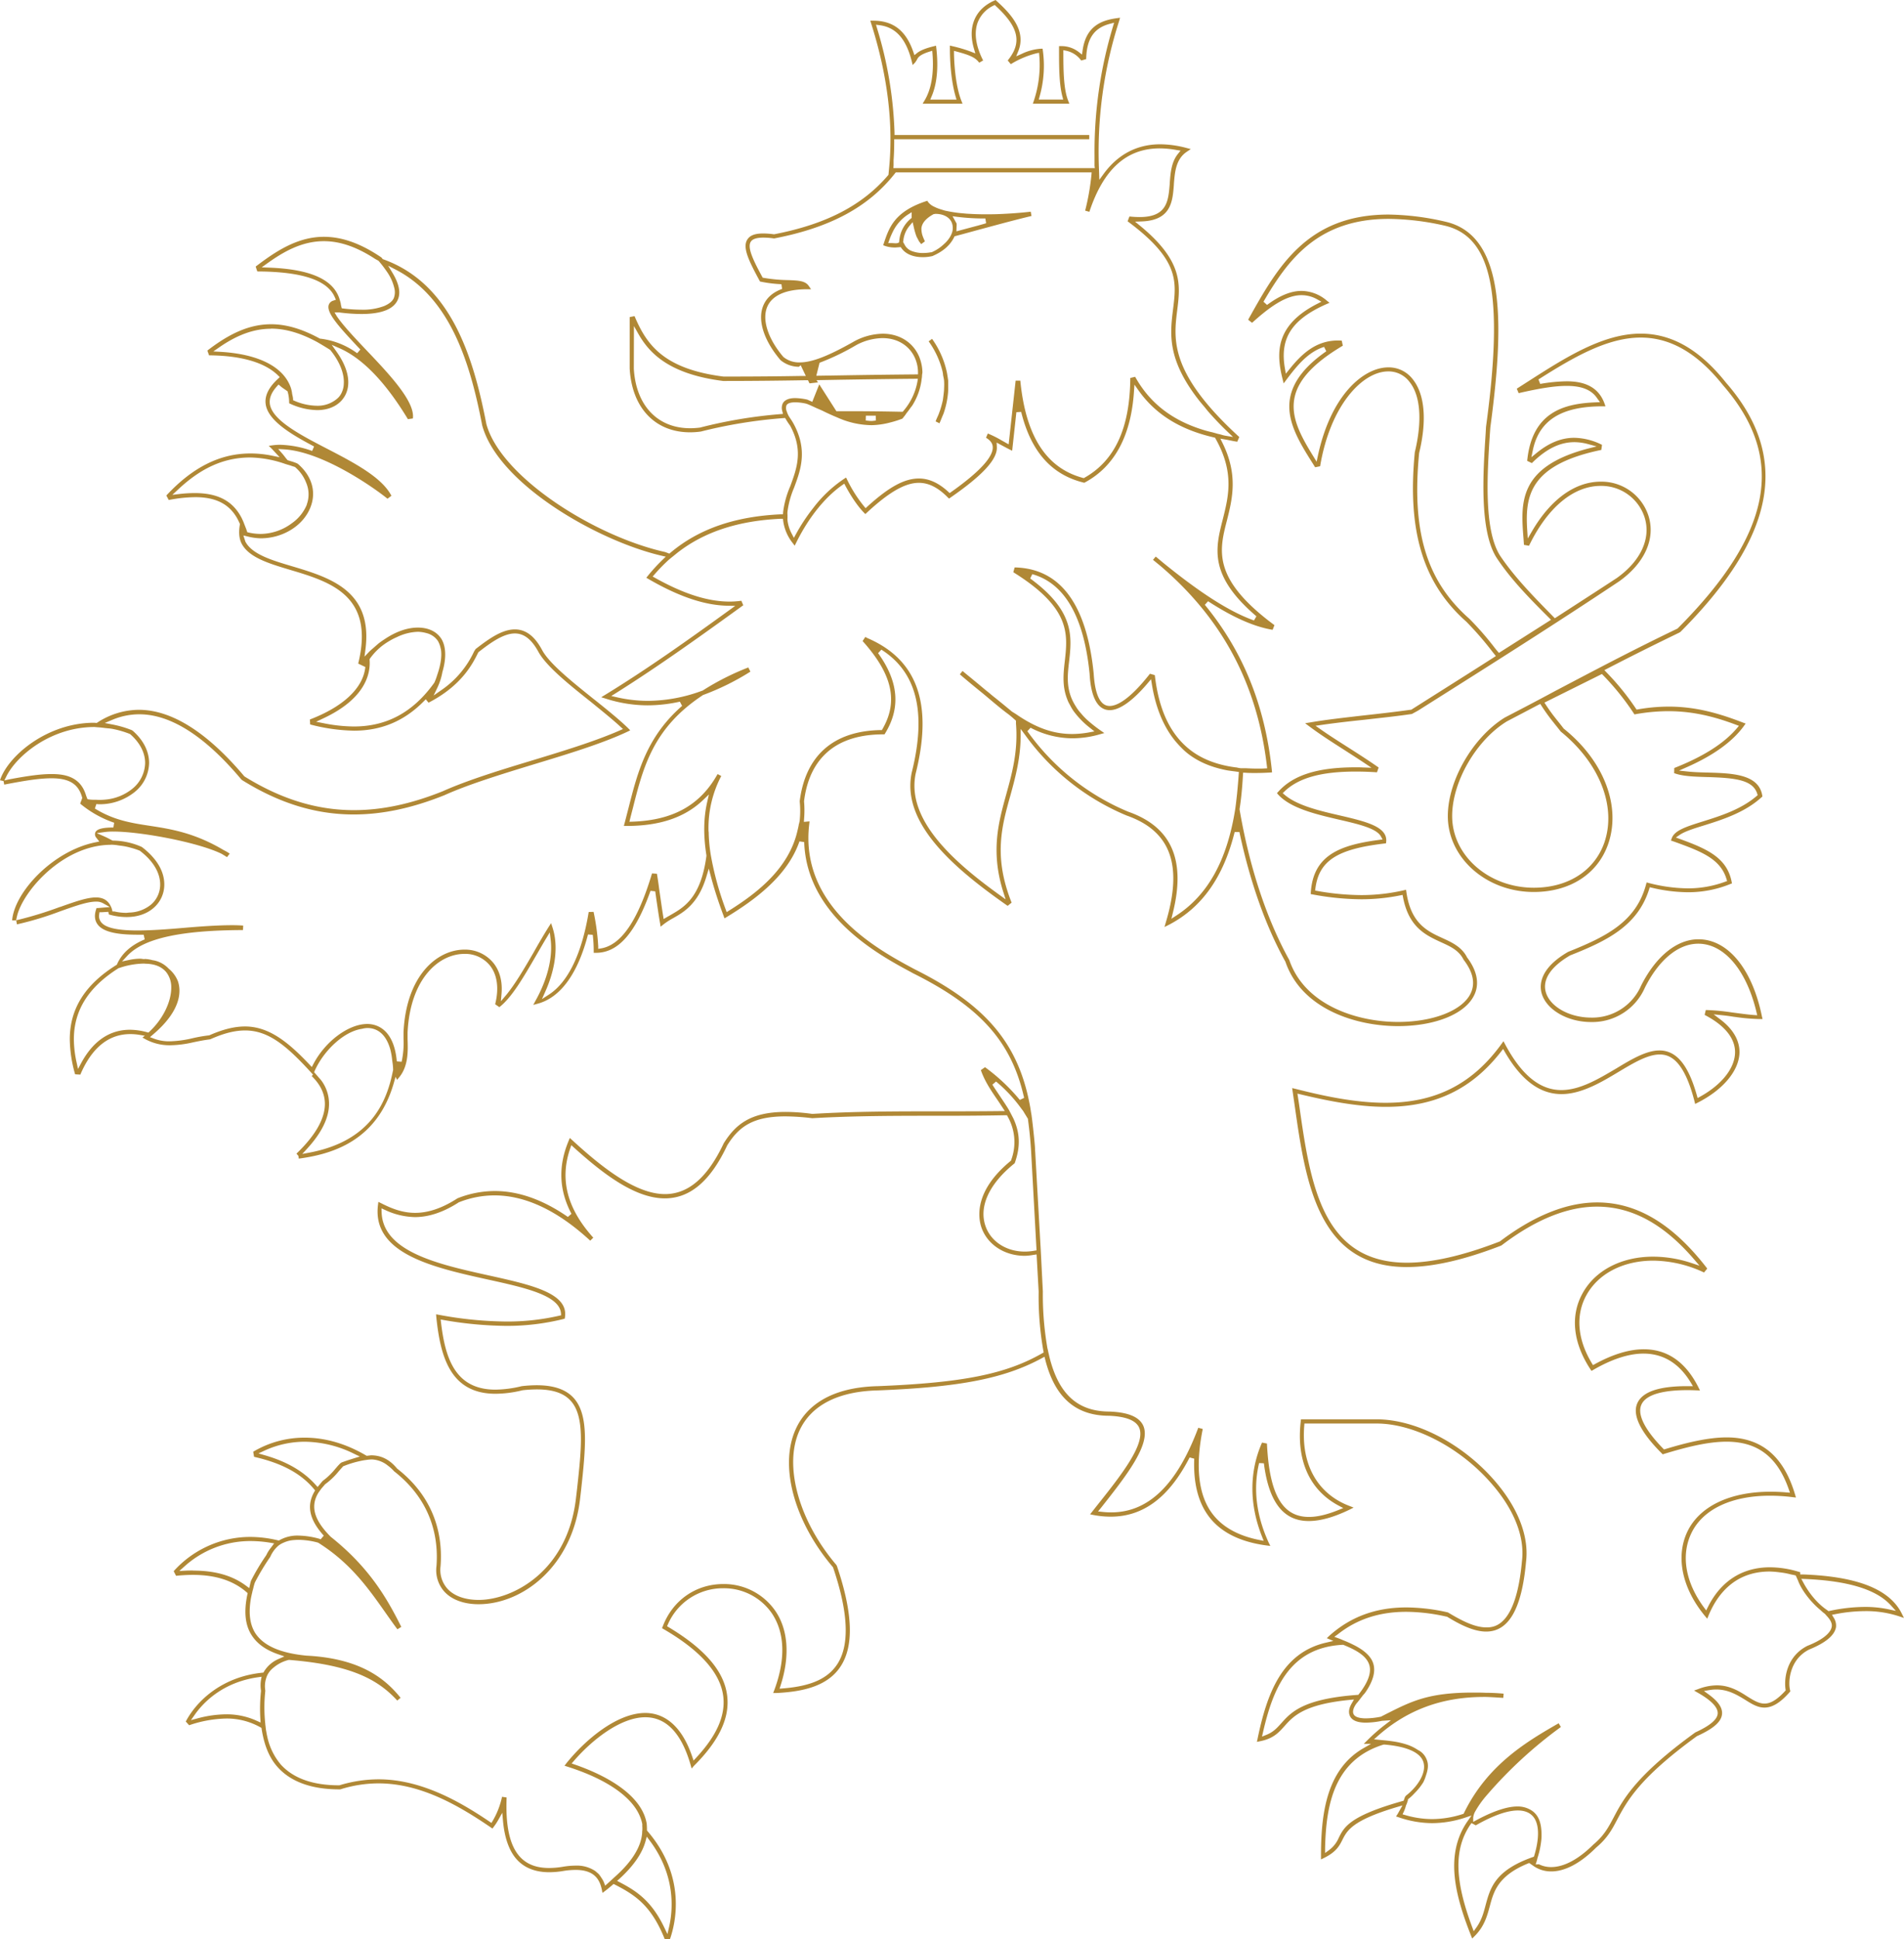 <svg id="Vrstva_1" data-name="Vrstva 1" xmlns="http://www.w3.org/2000/svg" viewBox="0 0 850.64 866.06"><defs><style>.cls-1{fill:#b08836;}</style></defs><title>pattern-news-slider</title><path class="cls-1" d="M297,866.06c-6-15.11-13.34-19.81-22.23-24.37l-.64-.32-1.16,1c-.86.72-1.71,1.42-2.64,2.13l-1.17.85-.27-1.4c-.88-4.14-3-8.85-11.67-8.85a34.64,34.64,0,0,0-5.49.46,38.14,38.14,0,0,1-6.34.57c-6,0-10.79-1.8-14.19-5.36-3.6-3.77-5.78-9.72-6.49-17.68l-.31-3.51-1.72,3.07a25.61,25.61,0,0,1-2.14,3.26l-.53.72-.72-.5C205,806.38,188,796.45,169.11,796.45a56.7,56.7,0,0,0-17.05,2.67l-.49,0c-12.33,0-21.61-3.34-27.52-9.92-3.69-4.09-6-9.66-7.15-17l-.08-.53-.48-.26a30.57,30.57,0,0,0-15.09-3.92,54.05,54.05,0,0,0-16.75,3L83,768.83c5-9.5,16.44-20,34.13-21.8l.55-.06.28-.48a14,14,0,0,1,6.55-5.62l2.55-1.13-2.64-.9c-5.55-1.89-9.45-4.65-11.91-8.44-3-4.57-3.62-10.55-2-18.29l.13-.63-.49-.43c-6-5.18-13.85-7.71-24-7.71a73.59,73.59,0,0,0-7.49.41l-1.06-2.07A46,46,0,0,1,112,686.39a54,54,0,0,1,12.17,1.52l.42.1.37-.22a16.23,16.23,0,0,1,8.32-2,36.75,36.75,0,0,1,9.51,1.46l.31.13.14.09,1.41-1.65c-6.42-7.11-7.77-13.33-4.25-19.56l.37-.66-.48-.58c-5.84-7-14.36-11.58-26.78-14.41l-.38-2.27a44.58,44.58,0,0,1,23.06-6.28c9.14,0,18.34,2.67,27.33,7.93l.32.18,1.9-.23c4.56,0,8.28,1.85,11.57,5.8l.07.09.09.08c17.73,13.81,20.31,31.34,19.35,43.61a12.59,12.59,0,0,0,3.08,10c2.95,3.25,7.91,5,13.95,5,14.89,0,39.87-12.46,43.53-45.89l.42-3.58c2-18.13,3.52-32.44-2.81-39.43-3.07-3.44-8-5.12-15.16-5.12a59.25,59.25,0,0,0-6.36.38,51.5,51.5,0,0,1-12.06,1.57c-20.16,0-24.64-16.43-26.48-34.19l-.1-1.29,1.23.22a170,170,0,0,0,30,3,103.63,103.63,0,0,0,23.71-2.58l.92-.21-.08-.94c-.69-8-16.26-11.42-32.74-15.05-24.24-5.36-51.72-11.44-49-33.27l.17-1.39,1.19.58c4.43,2.25,9.36,4.33,15.25,4.33s12.15-2.12,18.9-6.49a45.29,45.29,0,0,1,16.67-3.26c10.62,0,21.6,3.89,32.66,11.57l1.59-1.4c-5.55-10.57-6-21.24-1.24-32.62l.51-1.25,1,.9c13.1,12,28.29,24.17,41.51,24.17,10.46,0,19.05-7.43,26.26-22.7,5.21-8.33,11.93-14,27.59-14a88.61,88.61,0,0,1,12,.89c18.56-1.15,37.64-1.15,56.08-1.15,9.11,0,18.53,0,27.91-.11l2,0-1.71-2.62c-.57-.88-1.16-1.77-1.79-2.68-2.74-4-5.53-8.16-7.21-13l1.86-1.3a85.44,85.44,0,0,1,15.56,14.62l1.91-.92c-5.61-25.07-19.56-40.69-49.75-55.72l-.91-.51c-13.92-7.47-46.48-24.93-47.59-58l-2.12-.32c-5.39,15.63-20.2,26.27-32.51,33.79l-1,.58-.36-1.06c-2.31-6.14-4.2-12-5.64-17.42l-1-3.73-1.11,3.7c-3.65,12.12-10.14,15.78-14.88,18.46a31.12,31.12,0,0,0-4.28,2.78l-1.25,1-.25-1.58c-.55-3-1-6.33-1.54-9.87l-.22-1.53c-.06-.54-.15-1.12-.24-1.71l-.16-1.1-2.11-.22c-6.68,18.89-14.42,27.68-24.37,27.68h-1v-.92a63.62,63.62,0,0,0-.42-7.12l-2.14-.15c-4.5,17.41-12.22,28.09-22.34,30.87l-2.11.58,1.08-2c5.3-9.52,7.68-19.2,6.68-27.26l-.38-3.12-1.63,2.69c-.9,1.48-1.78,3-2.66,4.52l-1.84,3.17c-5.58,9.62-10.85,18.73-16.4,23l-1.87-1.3c1.75-6.94,1-13-2.24-17.17A14.21,14.21,0,0,0,207.5,426c-11.41,0-24.23,11-25.41,35.1,0,.55,0,1.11,0,1.7l0,1.11c.18,5.36.41,12-3.63,17.07l-1.07,1.28-.66-1.37-.79,2.76c-7.42,25.9-27.5,31.79-42.45,33.79l-.17-1.23-.87-1c8.43-8.09,12.7-15.56,12.7-22.2,0-4.49-2-8.67-5.88-12.43l.56-.68-.64-.7c-11.22-12.3-19.28-19-29.71-19-4.54,0-9.43,1.23-15.4,3.88l-.48.12c-2.43.3-4.83.78-7.49,1.34a47.63,47.63,0,0,1-10,1.26,22.51,22.51,0,0,1-11.23-2.74l-1.24-.68,1.06-.83-2.47-.4a25.4,25.4,0,0,0-4-.33c-9.7,0-17.22,6.09-22.34,18.1l-2.33-.14a58.66,58.66,0,0,1-2.38-15.65c0-13.56,6.78-24.39,20.74-33.12l.28-.17.14-.31c2.15-4.8,6.17-8.41,12.31-11l-.46-2.09c-1,0-1.88,0-2.79,0h0c-9.84,0-15.49-1.46-17.79-4.6-1.31-1.77-1.54-4-.69-6.63l.19-.68h.71l5.25-.45-3.1-1.73a6.07,6.07,0,0,0-3.07-.69c-3.79,0-9.24,1.93-15.54,4.16l-.24.08a144.31,144.31,0,0,1-19.55,5.92l-.33-1.78H5.42c1-12.52,18.06-31,37.21-34.86l1.73-.35L43,374.09a2.29,2.29,0,0,1-.34-2.47c.72-1.4,3.27-2.06,8-2.06l.35-2.13a47.86,47.86,0,0,1-15.19-8.53l.93-2.53-.09-.34c-1.65-5.92-5.74-8.45-13.67-8.45-5.44,0-12.38,1.13-21.1,2.83l-.31-1.59L0,348.46c3.57-10.84,21-25.68,42.08-25.68l1.13.09.31-.2A34.11,34.11,0,0,1,62,317c14.68,0,30.51,10,47.05,29.58l.12.13.14.1c16.26,10.08,32.23,15,48.82,15,12.57,0,25.56-2.77,39.72-8.46,11.38-5.1,26.71-9.74,40.24-13.84,13-3.95,27.72-8.43,38.7-13.25l1.53-.68-1.23-1.12c-3-2.77-6.71-5.8-10.65-9l-2.24-1.83c-9.37-7.44-20-15.86-23.67-22.54-3-5.51-6.39-8.19-10.49-8.19-5.18,0-11,4.25-16.13,8.24l-.21.16-.11.24c-2.42,4.86-7.25,14.6-22.13,22.28l-1.24-1.52-.86.87c-8.73,8.85-18.94,13.15-31.22,13.15a81.8,81.8,0,0,1-19.57-2.78l-.12-2.22c14.55-5.57,23.3-13.59,24.66-22.63l.12-.8-3.2-1.53c7.54-30.51-12.57-36.53-30.34-41.84l-.23-.07c-9.35-2.8-18.19-5.45-21.48-11.62-1.13-2.16-1.41-4.93-.83-8.48l.05-.31-.13-.29c-3.43-8-9.74-11.72-19.84-11.72a63.84,63.84,0,0,0-11.83,1.27l-1.09-2c11.75-12.64,24-18.78,37.58-18.78a48.23,48.23,0,0,1,9.72,1l3.32.69-3.41-3.7-1.44-1.41,1.94-.26a23.83,23.83,0,0,1,3.12-.2,45.83,45.83,0,0,1,14.32,2.75l.86-2c-9.91-5.23-20.58-11.43-21.62-18.88-.51-3.57,1.19-7.25,5.07-10.94l1.2-1.15-.8-.79c-5.82-5.75-16.46-8.84-30.78-8.94l-.74-2.13c10.51-8.12,19.32-11.75,28.5-11.75,6.74,0,13.81,2.08,21.62,6.34l.2.1.21,0a34.82,34.82,0,0,1,16.39,6.5l1.42-1.65c-9.42-10-15.14-16.24-14.15-19.85a3,3,0,0,1,2.11-2l1.11-.39-.46-1.07c-3.29-7.68-14.62-11.47-34.64-11.56l-.74-2.18c8.93-6.8,18.65-13.29,30.49-13.29,8.15,0,16.53,3,25.62,9.18l.22.2.42.58.32.11c30.1,10.83,40.15,43.25,46,73.53,6.41,23.63,48.21,50.12,79.9,57.19l1.87.7.48-.41c12.57-10.58,28.68-16.19,49.26-17.15l1,0,.07-1A41.75,41.75,0,0,1,353,217.29l.09-.22c2.9-7.88,5.91-16-.11-27a30.81,30.81,0,0,1-1.87-2.83l-.35-.58-.68.06a217.17,217.17,0,0,0-36.94,6,34.52,34.52,0,0,1-4.82.35c-15.62,0-26-10.9-27-28.46v-23l2.17-.43c5.24,12.34,12.56,23.56,39.74,27h1.49c11.58,0,22.54-.09,33.59-.28l1.7,0-2.28-4.78-.83.68a12.83,12.83,0,0,1-8.23-3c-7.63-9-10.47-18.28-7.47-24.76,1.48-3.22,4.24-5.57,8.22-7l-.31-2.12a57.56,57.56,0,0,1-9.12-1.11l-.45-.09-.21-.39c-4.72-8.71-7.65-14.68-5.53-18.21,1.17-2,3.41-2.85,7.25-2.85a36.63,36.63,0,0,1,4.57.34l.17,0,.17,0c23.12-4.49,39.25-12.84,50.76-26.28l.22-.26.19-2.11c2.11-20.25-.56-42.29-7.93-65.49l-.38-1.23h1.31c8.93,0,14.62,4.43,17.9,13.93l.5,1.45,1.2-.95c1.47-1.16,3.82-2.12,7.4-3l1.05-.27.13,1.08c1,8.77.27,16-2.07,21.49l-.65,1.52h11.75l-.41-1.4c-1.64-5.61-2.55-13.25-2.55-21.51V20.35l1.15.28a64.35,64.35,0,0,1,8.13,2.4l2.08.82-.62-2.14c-1.3-4.46-1.35-8.47-.15-11.92,1.42-4.2,4.63-7.5,9.28-9.54l.53-.25.43.41C452,6.49,458.42,13.86,455,22.68l-1,2.47,2.42-1.07A23.22,23.22,0,0,1,465,21.76h.81l.09.75a50.15,50.15,0,0,1-1.44,20.57l-.36,1.37H475l-.36-1.36c-1.5-5.74-1.5-13.42-1.5-21.55V20.6h.93a12.52,12.52,0,0,1,7.85,2.62l1.49,1.15.26-1.86c1.55-11,8.57-13.44,15.23-14.38l1.5-.21L500,9.34A190.36,190.36,0,0,0,491,76l.14,4.3L493,77.75c6.42-8.83,15-13.31,25.38-13.31A46.46,46.46,0,0,1,530,66.06l2,.52-1.73,1.16c-4.93,3.29-5.38,9-5.82,14.43l0,.26c-.57,7.55-1.2,16-14.45,16.46l-2.9.1,2.24,1.83c19.33,15.85,18,26.4,16.62,37.57-1.67,13.22-3.56,28.19,27.71,56.79l-.91,2.09c-1.09-.15-2.1-.36-3.17-.58-.74-.15-1.49-.3-2.26-.43l-2.11-.36.95,1.92c7.09,14.29,4.37,25.05,2,34.54-3.47,13.44-6.76,26.14,21.21,46.83l-.82,2.08c-8.29-1.37-17.74-5.55-28.84-12.76l-1.44,1.6c17.07,20.78,26.86,44.93,29.93,73.83l.1,1-1,.08c-2.21.13-4.41.2-6.5.2-1.49,0-2.94,0-4.35-.11l-1.08-.05-.07,1.08c-.35,6-.82,10.78-1.5,15.09l0,.18,0,.17c4.36,25.51,12,48.74,22.21,67.18,7,20.36,30.54,27.64,48.58,27.64,15.6,0,28.6-5.05,32.35-12.57,2.26-4.5,1.24-9.62-3.06-15.21-2.09-4.21-5.85-5.91-10.2-7.88-6.74-3.12-14.28-6.6-16.86-20l-.21-1.08-1.08.22a87.81,87.81,0,0,1-17.39,1.73,121.77,121.77,0,0,1-21.77-2.17l-.81-.15.06-.85c1.13-16.24,12.49-21,30.47-23.34l1.59-.21-.78-1.4c-2-3.58-10.11-5.46-18.71-7.45-10.12-2.35-21.5-5-27.14-11.17l-.56-.65.56-.61c6.64-7.46,17.61-10.93,34.55-10.93,1.12,0,2.23,0,3.31.07l3.82.12-3.18-2.12c-2.41-1.61-4.78-3.13-7.1-4.62l-2.11-1.36c-5.5-3.52-10.7-6.84-15.5-10.45l-1.76-1.32,2.15-.35c7.08-1.22,14.68-2.06,22.74-3l1.62-.18c6.74-.75,13.72-1.53,20.65-2.5l.23,0,14.75-9.33c7.32-4.62,14.7-9.29,22.07-14l1-.66-1.55-1.93a144.57,144.57,0,0,0-11.66-13.42c-19.35-17.13-26.42-40.45-23-75.69,3.38-14,2.56-25.21-2.34-31.35a11.69,11.69,0,0,0-9.53-4.72c-11.37,0-25.82,14.84-30.44,42.36l-2.23.45-.82-1.32c-6.28-9.92-12.76-20.18-10.1-30.89,1.72-6.91,6.92-13.32,15.92-19.6l-1-1.94c-7,2.19-12,8.2-16.86,14.7l-1.2,1.59-.47-1.9c-3-11.86-3.16-24.14,15.51-33.65l1.82-.93-1.78-1a14.28,14.28,0,0,0-7.11-1.92c-7.27,0-14.89,5.86-22.08,12.35l-1.73-1.36.34-.67c12.74-22.75,25.94-46.32,62.39-46.32A117.93,117.93,0,0,1,645.73,99c27.73,6.28,26,47.87,20.1,91.88l-.22,3c-1.17,18-2.76,42.74,4.58,54.29,6.5,9.68,15.16,18.46,23.53,27l.93.94,9.66-6.26c6-3.88,12-7.75,18-11.69,10.79-7.66,15.42-17.82,12.41-27.2A20.3,20.3,0,0,0,715.11,217c-12.17,0-23.8,9.73-32,26.74l-2.26-.4-.19-2.74c-1.26-15.78-2.56-32,28.67-40.23l4-1-3.95-1.07a23.35,23.35,0,0,0-6-.83c-6.5,0-12.57,3-19,9.35l-2.09-1c2.17-22,16.67-25.58,30.61-26.14l1.92-.08L713.65,178c-2.52-3.86-6.88-5.66-13.72-5.66-5.14,0-11.78,1-21.45,3.24l-.83-2,5.24-3.35C699.21,159.78,716.07,149,733,149c13.91,0,26.38,7.17,38.12,21.9C800,204,793.53,239.32,750.78,282.19l-.52.33c-10.31,5-20.28,9.93-32.17,16.08l-1.31.68,1,1.05a114.23,114.23,0,0,1,13,16l.39.58.69-.12a80,80,0,0,1,13.65-1.22c12.88,0,23.58,3.44,33.23,7.15l1.14.42-.71,1c-5,6.95-13.52,13.14-25.3,18.36l-3.73,1.65,4.06.43c2.65.28,5.73.37,8.9.45,10.59.3,22.59.65,24.2,10.17l.08.51-.37.33c-7.48,6.84-17.49,10-25.54,12.53-4.9,1.5-8.77,2.75-11,4.26l-1.75,1.2,2,.73c12.08,4.4,20.79,8.34,22.91,19l.16.75-.74.29a49.81,49.81,0,0,1-18.88,3.67,71.26,71.26,0,0,1-16.13-2l-1-.22-.3,1c-5.21,16.36-19,23-35.26,29.43-8.59,5-12.41,10.74-10.9,16.29,1.78,6.55,10.51,11.49,20.31,11.49a23.75,23.75,0,0,0,22.31-14.31c6.63-13.12,16-20.67,25.58-20.67,13.2,0,24.08,13.23,28.4,34.52l.27,1.11h-1.11a86.23,86.23,0,0,1-11-.93l-.89-.11c-1.75-.29-3.4-.51-5-.67l-3.85-.39,3.08,2.34c7,5.32,8.46,10.78,8.46,14.43,0,8.19-7.24,16.91-18.8,22.73l-1,.51-.27-1.09c-4.81-18.84-11.2-21-15.59-21-5.39,0-11.72,3.8-18.42,7.81-7.32,4.4-16.43,9.88-25.42,9.88-9.67,0-17.94-6.14-25.28-18.75l-.81-1.4-1,1.27c-13.12,16.77-29.45,24.57-51.41,24.57-13.34,0-27.27-3-37.91-5.53l-1.58-.38.78,5.1c4.92,34.63,10,70.42,48.13,70.42,11.32,0,25.24-3.18,41.39-9.45l.14-.05.12-.09C685.49,542.79,700.06,537,713.54,537c17.82,0,33.92,9.67,49.2,29.54l-1.44,1.75A54.49,54.49,0,0,0,738.64,563c-13.52,0-24.73,5.84-30,15.63-4.78,8.82-3.89,19.53,2.51,30.14l.54.89.92-.5c8-4.37,15.3-6.58,21.8-6.58,10.53,0,18.73,5.73,24.39,17l.69,1.4-1.61-.06c-1.42-.06-2.8-.09-4.11-.09-8.12,0-18.26,1.15-20.5,6.61-1.83,4.28,1.51,11,9.68,19.41l.46.48.64-.19c8-2.42,18.39-5.2,27.35-5.2,15.47,0,25.47,8.34,30.56,25.49l.41,1.36-1.37-.15a82.18,82.18,0,0,0-10.21-.66c-17.36,0-30.2,6.16-35.23,16.91-4.61,9.77-2.55,21.76,5.64,32.89l1.06,1.44.8-1.59c5.79-11.56,15.37-17.68,27.7-17.68a45.07,45.07,0,0,1,12.82,2l.69.19v1l1.05,0c24.36.85,38.85,6.55,44.3,17.43l1,2-2.17-.73A47.4,47.4,0,0,0,833,719.52a70.73,70.73,0,0,0-13,1.35l-1.54.29.8,1.34a6.43,6.43,0,0,1,1,4.18c-.61,3.66-4.64,7-12,10-8.72,4.36-9.49,14.3-8.52,18.16l.12.5-.31.37c-4.13,4.7-7.71,6.89-11.26,6.89-3.09,0-5.65-1.61-8.62-3.47-4-2.47-7.84-4.61-12.89-4.61a18.53,18.53,0,0,0-2.95.24l-2.57.43,2.1,1.53c4.22,3.08,6.11,5.79,6,8.54-.18,3.52-3.57,6.59-11,10l-.1,0-.09.07C732.43,794,727,804.25,722.59,812.47c-2.28,4.36-4.36,8.36-9.47,12.63-7,7-13.89,10.67-20.06,10.67a13.71,13.71,0,0,1-8.32-2.69L683.19,832l-.55.22c-13.39,5.47-15.31,12.59-17,18.87-1.23,4.59-2.49,9.29-6.92,13.66l-1,1-.53-1.33c-6.95-17.6-11.95-36-1.59-51l1.82-2.62-3,1a47.8,47.8,0,0,1-14.53,2.41,46.59,46.59,0,0,1-15-2.61l-1.2-.39.68-1,2.21-3.92-2.59.77c-19.8,5.89-22.13,10.45-24.19,14.48-1.35,2.71-2.73,5.48-8.31,8.24l-1.32.64v-1.49c0-18.39,2.24-38.49,18.89-48.14l3.5-2h-3.26l1.59-1.59a79.21,79.21,0,0,1,7.67-6.75l2.86-2.2-3.92.26a38.62,38.62,0,0,1-7.2.82c-3.94,0-6.38-1-7.26-3.12s.15-4.23.81-5.39l1.06-1.84-2.11.21c-20.24,2-25,7.3-28.86,11.6-2.59,2.91-5,5.66-11,6.84l-1.39.29.3-1.43c4.06-19.55,10.57-38.28,30.57-42.89l3.27-.76-2.92-1.24,1.13-1.07c9.51-8.51,20.77-12.66,34.42-12.66a85.93,85.93,0,0,1,18.53,2.22l.4.23c5.62,3.36,11.54,6.47,16.71,6.47,3.3,0,13.35,0,16-29.67,1.34-11-3.71-23.49-14.22-35.24-13.83-15.64-34.2-26.14-50.7-26.14H582.77l-.08,1c-1.41,17.29,5.91,30.33,20.06,35.76l2,.79-2,1c-7.07,3.4-13,5-18.09,5-11.27,0-17.81-8.43-20-25.78l-2.14-.11c-2.71,11.42-1.28,23.37,4.27,35.5l.74,1.51-1.69-.21c-12.22-1.62-21.07-6.21-26.3-13.67-4.4-6.21-6.41-14.65-6-25.09l-2.06-.55c-9.15,17.8-20.68,26.45-35.26,26.45a41.66,41.66,0,0,1-7.62-.73l-1.58-.32,2.8-3.56c11-13.81,22.34-28.09,19.07-35.24-1.51-3.18-5.88-4.88-13.37-5.21-14.93,0-24.25-8.18-28.53-25l-.35-1.36-1.23.67c-16.6,9-36.42,12.9-73.15,14.36-17.85.4-30,6.67-35.17,18.13-7,15.59-.17,40.18,16.56,59.81l.26.49c7.16,21.13,7.67,35.95,1.46,45.1-6.24,9.32-18.51,11.1-28.51,11.62l-1.44,0,.51-1.32c6.55-17.64,2.9-28.55-1.31-34.59a26,26,0,0,0-21.54-10.88,26.76,26.76,0,0,0-24.67,16.08l-.39.88.83.5c16.12,9.69,24.63,19.62,26,30.36,1.3,10-3.57,20.3-14.88,31.55L309,789.82l-.42-1.48c-4.05-14.21-10.87-21.42-20.28-21.42-11,0-23.68,10-31.85,19.42l-1.06,1.22,1.52.53c10.92,3.78,29.58,12.23,32,26.27.08.8.13,1.71.13,2.73v.4l.26.31c17.58,20.51,12.45,41.33,10,48.26Zm-8.64-43.65c-1.47,5.33-5.34,10.91-11.52,16.58l-1.14,1,1.37.72c7.1,3.73,14,8.09,19.77,20.24l1.35,2.81.7-3c1.8-7.77,3.08-23.13-8.6-38.73l-1.34-1.78ZM656.82,815c-7.25,10.83-7,24.46.87,45.56l.71,1.92,1.19-1.66c2.38-3.32,3.27-6.69,4.2-10.27,2.05-7.48,4.17-15.24,21-21.18l.52-.19.16-.53c2.24-7.46,2.22-13.43-.08-16.8-1.52-2.19-4-3.3-7.27-3.3-4.63,0-10.83,2.16-18.43,6.43l-.32.18-.25-.07-1.71-.91ZM257.18,833.18a14.76,14.76,0,0,1,8.78,2.43l1.46,1.27a11.28,11.28,0,0,1,1.2,1.65,10.55,10.55,0,0,1,1.19,2.11l.56,1.5,2.33-2.1,1.61-1.49c7.85-6.87,12.09-13.59,12.58-19.94,0-.36,0-.66.06-1a12.62,12.62,0,0,0,0-2l0-.89,0-.12a16.77,16.77,0,0,0-1-3.28c-3.54-8.89-15.08-16.83-32.48-22.34l-1.27-.42.87-1.12c8.3-10.34,22.5-22.43,35.2-22.43,6.55,0,15.52,3.38,21,19.52l.59,1.73,1.24-1.34c9.18-9.88,13.11-18.88,12-27.5-1.33-10.34-10.3-20.39-26.65-29.88l-.69-.41.3-.7c4.43-11.75,14.82-19,27.11-19a27.89,27.89,0,0,1,23.08,11.79c5.85,8.35,6.75,20.21,2.53,33.39l-.5,1.56,1.63-.14c12.32-1,19.72-4.28,24-10.58,5.75-8.51,5.19-23.08-1.68-43.31l-.07-.19-.13-.16c-17.27-20.41-23.93-45.1-16.57-61.44,3.8-8.51,13.26-18.76,36.79-19.3,37.87-1.53,57.06-5.36,73.35-14.66l.68-.39-.15-.77a138.42,138.42,0,0,1-2.09-26.35l-.93-16.66-1.66.25a23.77,23.77,0,0,1-3.6.37c-9,0-16.63-4.93-19.34-12.55-1.55-4.46-3.39-16.3,12.91-29.74l.24-.2.1-.29a23,23,0,0,0-1.57-19.4l-.31-.6-.68,0c-10.45.21-20.69.24-30.21.24-18.4,0-37.42,0-56.14,1.09a101.9,101.9,0,0,0-12-.82c-14.84,0-20.92,4.94-25.93,12.9-7.51,16-16.62,23.72-27.92,23.72-13.56,0-28.1-11.45-40.53-22.65l-1.23-1.11-.54,1.57c-4.7,13.78-1.32,26.79,10.35,39.74l-1.35,1.35c-14.55-13.43-28.94-20.23-42.79-20.23a43,43,0,0,0-15.68,3l-.1,0-.1.06c-6.78,4.4-13.39,6.63-19.63,6.63a32.82,32.82,0,0,1-13.38-3.19l-1.59-.71.06,1.74c.57,17.74,25.6,23.28,47.67,28.17l.32.07c19.08,4.23,35.56,7.9,33.92,18.67l-.1.62-.63.16a104.08,104.08,0,0,1-25.5,3.06,169.59,169.59,0,0,1-27.86-2.6l-1.44-.25.17,1.45c1.87,15.52,6.11,29.87,24.32,29.87a51.74,51.74,0,0,0,11.71-1.55,59.47,59.47,0,0,1,6.65-.42c7.7,0,13.13,1.88,16.61,5.73,6.89,7.65,5.3,22.39,3.29,41.05l-.4,3.46c-3.37,30.9-25.92,47.56-45.42,47.56-6.53,0-12-2-15.32-5.67A14.35,14.35,0,0,1,195,699.42c.91-11.86-1.63-28.81-18.93-42.35a17.53,17.53,0,0,0-2.73-2.49,12.25,12.25,0,0,0-7.05-2.79H166a18.06,18.06,0,0,0-2.28.21l-.86.11a45.66,45.66,0,0,0-9.3,2.63l-.24.09-.17.19-.9,1c-.28.33-.57.68-.88,1a31.9,31.9,0,0,1-6,5.76l-.12.08-1.72,2-1.21,1.69a13.5,13.5,0,0,0-1.21,2.4c-2,5.28.09,10.8,6.64,17.37,17.23,13.7,25.1,27.37,31.53,40.24l-1.73,1.08c-1.86-2.48-3.62-5-5.26-7.32-7.72-11-15.7-22.26-30-31.27l-.15-.09-.16-.05a34.19,34.19,0,0,0-8.53-1.22q-1,0-2,.09a13,13,0,0,0-4.36,1l-.28.12a10,10,0,0,0-2.55,1.49,13.89,13.89,0,0,0-3.53,4.93l-.12.16a105.36,105.36,0,0,0-6.73,11.24,21.85,21.85,0,0,0-.64,2.24c-.11.45-.22.91-.36,1.37s-.15.69-.23,1-.2.78-.27,1.16a28.18,28.18,0,0,0-.53,3c-.77,5.82,0,10.36,2.24,13.92,3.72,5.61,11.2,8.88,22.88,10,24.4,1.24,35.31,10.54,42,18.82l-1.48,1.23c-8.54-9.27-20.29-15.89-48.27-18.15H129l-.19.05a16.58,16.58,0,0,0-6.67,3.45,9.58,9.58,0,0,0-2.22,2.45,8.35,8.35,0,0,0-1,2.21,11.61,11.61,0,0,0-.4,5.48l0,.12,0,.17a67.69,67.69,0,0,0,0,14.65c0,.38.08.74.12,1.09.05.52.09,1,.18,1.55l.1.56c.14.79.28,1.6.45,2.35A28.52,28.52,0,0,0,125.42,788c5.56,6.16,14.28,9.3,25.91,9.31h.16l.15,0a60.43,60.43,0,0,1,17.47-2.67c19.16,0,36.53,10.07,49.51,18.84l.94.64.6-1a35.9,35.9,0,0,0,4.13-10.67l2.05.3c-.53,13.07,1.49,21.82,6.17,26.72,3.08,3.21,7.27,4.77,12.83,4.77a37.38,37.38,0,0,0,6.07-.54A34.48,34.48,0,0,1,257.18,833.18Zm430.33-.61a12.18,12.18,0,0,0,5.5,1.26c5.72,0,12.25-3.49,18.88-10.09,4.78-4,6.73-7.74,9-12,4.19-8,9.93-18.84,36.52-38.05,6.55-3,9.89-5.81,10-8.48s-2.75-5.75-8.84-9.22l-1.73-1,1.87-.66a23.72,23.72,0,0,1,8.36-1.66c5.85,0,10.24,2.82,13.44,4.88,2.82,1.76,5.2,3.26,7.76,3.26,1.89,0,4.64-.63,9.16-5.5l.35-.38-.07-.52c-.72-5,.55-14.76,9.79-19.39,6.5-2.55,10.38-5.6,10.86-8.55.27-1.69-.88-3.25-1.76-4.28l-1.32-1.49-.5-.36a13,13,0,0,1-1-.86c-.28-.25-.56-.51-.86-.76-4.27-3.61-8.15-8.79-9.64-12.88l-1-2.23-.52-.13c-.3-.08-.61-.14-.93-.2s-.64-.13-1-.22a33.06,33.06,0,0,0-4.77-.86,37.73,37.73,0,0,0-4.48-.36c-15.86,0-23.58,10.69-27.27,19.66l-.58,1.41-1-1.2c-10.21-12.33-13.18-26.38-7.93-37.57,5.4-11.4,19-17.94,37.22-17.94,2.28,0,4.65.1,7,.3l1.68.14-.56-1.59c-5.07-14.46-13.91-21.2-27.81-21.2-8.69,0-18.59,2.64-28,5.49l-.5.17-.33-.36c-9.45-9.36-13.27-17.06-11.08-22.3s9.62-7.8,22.3-7.8h2.62l-1-1.66c-5.19-8.55-12.29-12.88-21.09-12.88-6.57,0-14.13,2.46-22.47,7.3l-.75.43-.52-.77c-7.73-11.77-9-23.73-3.6-33.66,5.58-10.39,17.41-16.59,31.64-16.59a54.77,54.77,0,0,1,17,2.8l3.74,1.24-2.57-3c-13.58-15.73-27.74-23.38-43.3-23.38-13.13,0-27.41,5.78-42.42,17.18l-.41.25c-16.56,6.39-30.4,9.55-42.14,9.55-39.72,0-45.19-38.21-50-71.92l-1.16-8,1.42.33c12.18,3.09,26.51,6.24,40.34,6.24,22.31,0,38.76-8.35,51.75-26.26l.89-1.25.74,1.37c7.34,13.76,15.56,20.45,25.11,20.45,8.17,0,16.22-4.74,24-9.32l.43-.25c6.61-4,13.43-8.12,19.4-8.12,7.55,0,12.85,6.33,16.69,19.93l.38,1.32,1.21-.67c9.71-5.4,15.51-12.82,15.51-19.84,0-6.25-4.69-12-13.59-16.62l.52-2.18a96.07,96.07,0,0,1,11.66,1.08l3.36.44c2.23.29,4.34.56,6.48.72l1.48.1-.35-1.45c-4.5-18.82-14.47-30.51-26-30.51-8.9,0-17.59,7.16-23.84,19.64a25.65,25.65,0,0,1-24.05,15.35c-10.58,0-20.08-5.56-22.1-12.92-1-3.73-.81-11.09,11.85-18.42,16.92-6.77,30.33-13.34,34.82-30.09l.25-.91.86.22a72,72,0,0,0,17.51,2.42,47.91,47.91,0,0,0,16.59-2.91l1-.35-.3-1c-2.76-9.09-11.63-12.33-22.86-16.43l-1.93-.67.31-.87c1.16-3.64,6.5-5.32,13.89-7.64s16.9-5.22,24-11.29l.55-.47-.22-.69c-2-6.32-10.43-7-22.11-7.39h-.33c-5.61-.17-10.93-.33-14.66-1.75l.06-2.29c12.74-5,22.12-10.89,27.88-17.65l1-1.19-1.46-.54c-7.49-2.8-17.66-6-30-6a84.63,84.63,0,0,0-14.6,1.33l-.63.11-.29-.47a115.09,115.09,0,0,0-13.67-17l-.56-.57L690,313.78l.65,1a73,73,0,0,0,4.38,6.07l.65.83c.91,1.11,1.82,2.27,2.87,3.63l.08.1.1.08c17.89,14.38,25.63,34.62,19.71,51.56-4.7,13.34-17.11,21.31-33.22,21.31-21.16,0-38.38-15.21-38.38-33.9,0-15.86,11.17-35.17,25.45-44,9.2-4.77,16.22-8.47,22.67-11.95l5.16-2.71c15.9-8.35,30.91-16.23,49.17-25l.17-.08.13-.13c42.33-42.46,48.55-76,20.13-108.62-11.39-14.26-23.41-21.21-36.7-21.21-14.95,0-30.14,8.84-45.68,18.7l.77,2A72.54,72.54,0,0,1,700,170.29c8.9,0,14.41,3.25,16.84,9.93l.43,1.24H716c-18.52,0-28.44,6.27-31.21,19.73l-.62,3,2.37-1.93c5.58-4.53,11.06-6.74,16.75-6.74a28.57,28.57,0,0,1,12.43,3.15l-.31,2.26c-32.31,6.67-34.1,20.84-33.09,36l.23,3.56,1.8-3.08c8.36-14.38,19.3-22.3,30.8-22.3a22.07,22.07,0,0,1,21.33,15.24c3.24,10.2-1.67,21.15-13.13,29.3-28.68,19.11-57.87,37.54-86.09,55.35l-3.77,2.38-2.71,1.48c-5.42.8-10.87,1.42-16.14,2l-5.07.58c-7.71.8-13.79,1.53-19.11,2.3l-2.72.39,2.25,1.58c3.57,2.51,7.32,4.9,11.29,7.43l.55.35c4.6,2.93,9.23,5.88,14.1,9.28l-.75,2.14c-3.2-.22-6.33-.33-9.55-.33-15.3,0-25.37,2.8-31.69,8.8l-.88.84.93.79c5.71,4.82,15.79,7.14,24.68,9.19,11.49,2.68,21.3,5,20.63,11.69l-.1.75-.75.08c-21.11,2.49-29.15,7.71-30.77,20l-.14,1,1,.18a115,115,0,0,0,19.63,1.85,84.52,84.52,0,0,0,19-2.15l1-.24.15,1c2,14.15,9.5,17.57,16.12,20.59,4.07,1.85,8.67,3.93,11,8.64,6.16,8.14,4.58,14.12,3.1,17-4.09,8.31-17.44,13.67-34,13.67-18.67,0-43-7.53-50.26-28.75-8.8-15.85-15.88-35.82-20.55-57.93l-2.13,0C546.58,391.75,537,405.31,522.25,413l-2,1,.62-2.14c7.69-25.62,2.1-40.78-17.58-47.67a106.33,106.33,0,0,1-45.33-36L456,325.54l0,3.3c-.1,9.44-2.1,17.41-4.51,26.11-4,14.2-7.7,27.59.46,48.17l-1.77,1.43c-24-16.76-47.62-36.9-42.85-59.54,6.71-26.85,2.28-44.82-13.56-54.88l-1.47,1.56c9.14,12.67,10.16,24.39,3.14,35.83l-.28.44h-.51c-26.27,0-33.77,16.21-35.42,29.82l0,.12V358a47,47,0,0,1,0,7.78l-.08,1.27,2.52-.24-.13,1.21c-4.43,37.15,31.06,56.23,46.22,64.38l.94.5c32.16,16.09,46.63,33.46,51.63,61.94l.31,2c.14.71.25,1.35.31,2l.05.3c.24,1.88.47,3.87.68,5.85.24,2.28.49,4.61.68,7l.07,1.24c0,.72.1,1.46.12,2.23l2.43,43,.93,18.35a138.94,138.94,0,0,0,1.92,24.59,10.16,10.16,0,0,0,.27,1.31c.07.26.13.52.18.81s.15.7.23,1,.15.66.22,1c4.07,17,12.65,24.88,27,24.88,8.28.33,13.19,2.37,15,6.23,3.76,8.17-7.75,22.73-18.88,36.81L490.57,675l2,.21a36.73,36.73,0,0,0,3.88.21c16.64,0,29.38-12.36,38.9-37.78l2,.54c-3.34,16.42-2,29,3.86,37.25,4.41,6.23,11.6,10.37,21.36,12.31l2,.39-.74-1.87c-5.74-14.48-5.73-29,0-42l2.2.42c1.07,22.67,6.87,32.78,18.75,32.78,3.73,0,8-1,13.17-3.08l2.17-.88-2.07-1.1c-13-6.89-19-20.31-16.9-37.77l.08-.76h33.78c17.3,0,37.77,10.5,52.16,26.75,10.79,12.16,16,25.21,14.62,36.74-1.88,21.07-7.71,31.3-17.82,31.3-5.88,0-12.37-3.52-17.37-6.58l-.15-.09-.18,0a83.29,83.29,0,0,0-18-2.16c-12,0-22,3.28-30.53,10L596.13,731l1.85.67c.75.27,1.5.59,2.18.89a48.81,48.81,0,0,1,4.59,2.05,30,30,0,0,1,4,2.36c2.82,2.1,4.35,4.12,4.93,6.52.79,3.24-.27,7.13-3.14,11.54a13,13,0,0,1-1.15,1.57L609,757l-1.64,2.14-.91,1.15c-.86.89-2.54,3.47-1.74,5.18.48,1.23,2.44,1.95,5.51,1.95a35,35,0,0,0,6.47-.7l.15,0,2.45-1.25c11.41-5.76,18.95-9.57,38.79-9.57,1.83,0,3.76,0,5.81.1,2.84,0,5.42.16,7.88.38l-.16,1.89c-2.75-.18-5.36-.35-7.83-.42h-.74c-18.62,0-34.1,5.65-47.31,17.27l-1.88,1.65,3.47.35c2,.17,3.86.39,5.78.69a38,38,0,0,1,5.55,1.35,19.66,19.66,0,0,1,4.39,2.09l.65.39a7.89,7.89,0,0,1,1.68,1.17,8.3,8.3,0,0,1,2.19,3.46c.65,1.89.48,3.94-.57,6.89a16.07,16.07,0,0,1-1.12,2.81,26.51,26.51,0,0,1-3.84,4.81,25.12,25.12,0,0,1-2.63,2.5l-.36.28-.08.58-.51,1.53-.28.55a17.8,17.8,0,0,1-1,2.88l-.56,1.17,1.24.35a43,43,0,0,0,12,1.78,45,45,0,0,0,13.59-2.23l.45-.14.2-.42c10.53-21.53,28-31.82,42.26-40l1,1.66a195.08,195.08,0,0,0-33.18,30.55,43.13,43.13,0,0,0-5,7,7,7,0,0,0-1,3v1.84l1.62-.88c.68-.38,1.38-.72,2-1.05l.4-.19c6.4-3.17,11.68-4.77,15.69-4.77a11.31,11.31,0,0,1,5.5,1.27,8.73,8.73,0,0,1,3.27,2.83c1.6,2.29,2.26,5.79,2,10.42a41.83,41.83,0,0,1-.88,5.41c-.11.49-.25,1-.39,1.45l-.23.84a11.81,11.81,0,0,0-.39,1.36q-.1.43-.24.9l-.44,1.41ZM618,779.16c-22.15,6.9-25.56,27.21-26,46.17l0,2.21,1.79-1.3a13.35,13.35,0,0,0,4.35-5.55c2.39-4.77,4.87-9.7,28.42-16.34l.53-.15.63-1.73.4-.52c5.11-3.89,9.39-10.3,7.76-15.14-1.39-4.2-7.42-6.87-17.44-7.7l-.21,0Zm-18.09-44.6c-23.74,1.22-31.15,19.46-35.63,39l-.46,2,1.93-.77c3.08-1.23,4.69-3,6.56-5.08l.19-.2c4.31-4.81,9.66-10.8,33.83-12.57l.48,0,.3-.38c4-5.1,5.55-9.34,4.74-12.62-1.08-4.45-6.15-7.09-11.47-9.27l-.23-.09ZM101.25,765.61a32.32,32.32,0,0,1,13.53,2.93l1.64.74-.11-1.8a74,74,0,0,1,.29-12.2V755a14.71,14.71,0,0,1,0-4.69l.26-1.48-1.49.21c-16,2.25-24.63,11.44-28.34,16.72l-1.72,2.45,2.89-.77A50.39,50.39,0,0,1,101.25,765.61Zm704.42-58.83c1,1.88,4.68,8.34,10.73,12.36l.5.4.5-.11A76.57,76.57,0,0,1,833,717.65a50.25,50.25,0,0,1,10.69,1.05l3.32.73-2.28-2.52c-6.38-7-18.83-10.88-38.08-11.73l-1.89-.08ZM86.3,701.43c9.85,0,17.6,2.23,23.7,6.81l1.35,1,.37-1.65c.14-.62.24-1.05.43-1.65a99.21,99.21,0,0,1,6.43-10.85l.41-.62a15.57,15.57,0,0,1,2-3.2l1.49-2-1.77-.3a54.11,54.11,0,0,0-8.71-.74,43.88,43.88,0,0,0-29.57,11.31l-2.32,2.07,3.11-.17c1-.05,2-.05,3-.05Zm49.92-57.56a43.08,43.08,0,0,0-18.11,4l-2.65,1.23,2.81.81c9.89,2.83,17.34,7.16,22.78,13.24l.84.94,2.25-2.7a30.61,30.61,0,0,0,5.66-5.41l.5-.57a22.87,22.87,0,0,1,1.79-1.93l.42-.3c2.12-.81,4-1.38,5.58-1.88l2.67-.82-2.51-1.2A50.76,50.76,0,0,0,136.22,643.87ZM453.14,519.65c-11.24,9.06-15.92,19.26-12.82,28,2.41,6.87,9.31,11.31,17.57,11.31a25.33,25.33,0,0,0,4.2-.39l1-.17-2.35-42.82c-.26-5.08-.74-10.2-1.48-15.65l0-.23-.82-1.35c-.45-.73-.84-1.35-1.21-2-.31-.44-.55-.76-.8-1.08s-.47-.62-.7-.94A65.36,65.36,0,0,0,445,483l-1.63,1.41c.81,1.32,1.66,2.57,2.51,3.83l1.51,2.26c1.16,1.72,2.25,3.34,3.28,5.06.31.53.6,1.11.89,1.66l1.18,2.28c3,6.52,3.18,12.63.67,19.75l-.1.26Zm-289-60.54a10.83,10.83,0,0,0-2.33.34,17.91,17.91,0,0,0-4.41,1.28c-4.66,2-9.44,6.09-13.11,11.14a36.66,36.66,0,0,0-3.68,6.31l-.28.64,1.75,2c.2.26.45.54.71.82s.63.71.89,1.07A17.41,17.41,0,0,1,147,493c0,6.18-3.28,12.89-9.74,19.94l-2.21,2.41,3.22-.6c27.79-5.23,34.54-23.14,37.2-36.16l.16-.66v-.13a24,24,0,0,0-.3-3.46l-.13-1a29.82,29.82,0,0,0-.85-4.76C172.13,460.75,167.55,459.11,164.1,459.11ZM64.29,430.33a35.66,35.66,0,0,0-11.11,2l-.12,0-.12.07C39.52,440.85,33,451.22,33,464.16a48.74,48.74,0,0,0,1.23,10.35l.62,2.89,1.4-2.6c5.35-9.9,12.7-14.91,21.85-14.91A29.53,29.53,0,0,1,65.72,461l.57.15.45-.4c5.93-5.48,9.77-13.21,9.77-19.68a10.86,10.86,0,0,0-2.2-6.86c-2-2.43-5-3.71-9.17-3.82Zm45.15,28.09c10.59,0,19.18,6.79,28.82,17l1.05,1.11.71-1.35c5.36-10.19,15.72-17.87,24.08-17.87,3.52,0,11.84,1.63,13.18,16.7l2.15.17a38.83,38.83,0,0,0,.85-10.2l0-.83c0-.75,0-1.47,0-2.15,1.2-25.34,15-36.91,27.28-36.91a16.36,16.36,0,0,1,13.11,6.26c2.67,3.5,3.85,8.13,3.4,13.4l-.29,3.41,2.21-2.61c4-4.77,8.15-11.86,12.13-18.71l.22-.38c2.41-4.3,4.69-8.16,6.78-11.49l1.09-1.69.62,1.9c2.63,8,1.49,18.14-3.2,28.64l-1.5,3.37,3.09-2c8.6-5.56,14.74-18.31,17.79-36.89l2.18-.06a99.73,99.73,0,0,1,2.07,15.28l0,1.24,1.22-.2c9.05-1.48,16.52-12.44,22.82-33.49l2.19.14c.36,2.12.7,4.43,1,6.81l.65,4.47c.36,2.53.72,5,1.1,7.37l.25,1.57,1.37-.8,1.94-1.11c5.94-3.44,13.32-7.72,15.8-26.23l0-.16,0-.16c-1.39-8.82-1.29-16.55.31-23.63l.8-3.53-2.62,2.5c-8.15,7.78-19.34,11.56-34.2,11.56h-1.18l.32-1.18,1.83-7.07c3.94-15.51,8-31.54,23.88-45.37l-1-1.89A67.19,67.19,0,0,1,289.34,315,61.59,61.59,0,0,1,270.6,312l-2-.62,1.75-1.06c19.11-11.69,37.88-25.09,55.48-37.83l2.66-1.92-3.29-.05c-10.31-.15-21.92-4.06-35.5-11.94l-.95-.56.69-.86A80.94,80.94,0,0,1,296,250l1.43-1.39-1.95-.45c-28.64-6.69-72.95-32.07-80.06-58.22-5.23-27.16-13.93-56.72-38.6-69.51l-3.41-1.77,2,3.29c2.93,4.9,3.7,8.93,2.27,12-1.85,4.17-7.3,6.28-16.22,6.28a78.88,78.88,0,0,1-10-.71h-2l1,1.68c2.82,4.25,9.29,11,12.76,14.68,10.47,11,22.29,23.4,21.24,31l-2.22.32c-9.94-16.43-20.17-27.06-30.4-31.61L148.2,154l2.28,3.23c5,7.09,6.39,13.81,3.94,18.93-2.14,4.42-6.78,7-12.74,7a30.29,30.29,0,0,1-12-2.83l-.5-.24v-.6a17.58,17.58,0,0,0-.6-4.33l-.1-.39-1-.71c-.77-.53-1.52-1-2.23-1.65l-.81-.68-.7.78c-2.48,2.74-3.52,5.33-3.18,7.9,1.06,7.26,13.53,13.76,25.59,20s24.49,12.77,28.72,21l-1.74,1.32c-6.16-5-28.9-21-46.2-22.05l-2.63-.16,1.75,2c.45.51.84,1,1.23,1.52s.63.81,1,1.23l.2.24,1.3.41a28.26,28.26,0,0,1,2.9,1l.48.3c6.08,5.28,8.2,12.22,5.67,19-3.07,8.36-12.27,14.19-22.39,14.19a27,27,0,0,1-5.82-.82l-1.88-.45.89,2.76c3,5.7,12,8.35,20.62,10.92,17.1,5.11,36.47,10.9,33,37.33l-.41,3.11L165,291c.59-.57,1.21-1.1,1.81-1.61l2-1.76a28.63,28.63,0,0,1,2.86-2.06c5.1-3.47,10.27-5.29,15-5.29s8.41,1.76,10.5,5c1.23,1.95,2.93,6.5.48,14.84a27.51,27.51,0,0,1-2.13,6.75l-1.79,3.74,3.4-2.37a42.51,42.51,0,0,0,14.67-17.3l.69-1.08c6-4.64,11.82-8.77,17.54-8.77,4.86,0,8.84,3,12.15,9.19s13.84,14.51,23,21.87l.88.68h0c5.81,4.66,10.93,8.81,14.58,12.39l.92.95-1.21.59c-11.16,5.27-26.68,10-41.7,14.54l-.59.18c-14.07,4.31-28.62,8.76-39.5,13.65-14.44,5.79-27.71,8.61-40.54,8.61-17,0-33.29-5-49.93-15.39l-.38-.37C91.6,328.79,76.28,319,62.26,319a31.18,31.18,0,0,0-12.16,2.5l-3.3,1.39,3.52.69a46.38,46.38,0,0,1,8.59,2.52l.4.26c6,5.27,7.3,10.73,7.3,14.37a17.08,17.08,0,0,1-6.46,13,25,25,0,0,1-16,5.45l-1.1-.09-.66,2c8,4.94,15.35,6.34,24.13,7.65l.33.05c9.37,1.44,20,3.07,33.18,10.92a18.32,18.32,0,0,1,2.59,1.52l-1.2,1.57c-.8-.52-1.6-1-2.4-1.48-10.48-5.15-36.13-9.95-48.4-9.95a28,28,0,0,0-3.56.18l-3.83.52,3.53,1.56c.88.39,1.71.82,2.56,1.27l1,.51h.25a32.53,32.53,0,0,1,12.79,2.84C69.92,383.25,73.4,389,73.4,395a13.68,13.68,0,0,1-4.6,10.32c-3.08,2.77-7.32,4.23-12.27,4.23a28.72,28.72,0,0,1-7.33-1l-.58-.17-.22-1.16-3.06.19-.9,0-.12.9a4.32,4.32,0,0,0,.79,3.43c1.82,2.54,7.15,3.81,16.25,3.81,6.52,0,14.38-.62,21.24-1.21s14.77-1.15,21.05-1.15c1.9,0,3.58.06,5,.17l-.1,2c-28,.09-44.4,3.74-51.66,11.49l-2.37,2.53,3.4-.72a24.08,24.08,0,0,1,4.94-.51l1.43.19.52-.07a14.64,14.64,0,0,1,3.11.49l.61.13h.12a12.42,12.42,0,0,1,6.73,3.73,13.78,13.78,0,0,1,4.13,5.66c1.38,4.14,1.78,12.74-11.09,23.68L67,463.18l1.73.66a19.53,19.53,0,0,0,7.07,1.21,49.1,49.1,0,0,0,9.89-1.3,66.45,66.45,0,0,1,7.6-1.35l.16,0,.15-.07C99.6,459.69,104.77,458.42,109.44,458.42ZM49.23,377.29c-21.38.28-39.14,20.9-41.66,32L7.18,411l1.7-.4a164,164,0,0,0,17.78-5.52L27,405c6.36-2.26,11.84-4.21,15.86-4.21,3.09,0,5.27,1.24,6.49,3.69l.17.34a6.52,6.52,0,0,1,.53,1.38l.19.86h.88a23.77,23.77,0,0,0,5.41.61l1.12-.12a15.94,15.94,0,0,0,9.91-3.63,11.76,11.76,0,0,0,4-8.91c0-5.27-3.2-10.6-9-15l-.11-.09-.13-.05a33.29,33.29,0,0,0-4-1.3,28.14,28.14,0,0,0-4.37-.87l-1.09-.15a20.22,20.22,0,0,0-3.07-.3h-.05ZM459,326.56A104.6,104.6,0,0,0,504,362.49c19.35,6.75,25.88,21.51,20,45.13l-.66,2.7,2.32-1.52c14-9.14,22.5-24.55,26.14-47.11.28-1.77.48-3.62.69-5.49l.2-1.78c.27-2.81.52-5.66.73-8.66l.07-1-1-.14c-.66-.1-1.26-.17-1.88-.25l-1.31-.18-.78-.11c-7.13-1.33-12.92-3.75-17.67-7.4a28.24,28.24,0,0,1-3.15-2.86l-.64-.64c-1-1.08-1.92-2.09-2.73-3.17-4.83-6.24-8.09-14.43-9.7-24.33l-.38-2.34-1.53,1.81c-6.66,7.86-12.51,12-16.92,12-6.71,0-8.61-8.82-9-16.22-2.53-25.47-11.15-40.43-25.61-44.51l-.94,1.93c19.91,14.55,18.63,26,17.38,37.11-.75,6.41-1.52,13,3,20a18.06,18.06,0,0,0,2.33,3.13,27.94,27.94,0,0,0,3.48,3.55,63.5,63.5,0,0,0,5.27,4.1l1.66,1.14-1.93.54a44.58,44.58,0,0,1-12.21,1.8A40.68,40.68,0,0,1,460.41,325Zm-136.77,20a49.89,49.89,0,0,0-5.7,23.79c0,.34,0,.7.05,1.07s.05.63.05.94a70.43,70.43,0,0,0,.95,9.63,136.89,136.89,0,0,0,6.6,24.08l.46,1.28,1.15-.72c12.24-7.68,26.77-18.7,30.56-35.93.18-.68.32-1.36.47-2.12,0-.28.12-.54.18-.81a11.28,11.28,0,0,0,.28-1.36,42.3,42.3,0,0,0,0-8.57c2.57-20.4,15.05-31.39,36.11-31.79h.61l.31-.54c7.09-12.33,4.34-24.45-8.93-39.22l1.21-1.83.36.2c.32.17.63.34,1,.49,22,9.65,28.89,29.36,21.16,60.26-4.42,21,17.72,40.06,37.5,54.31l2.67,1.93-1-3.15c-5.79-18.23-2.19-31.22,1.29-43.79l.06-.24c2.48-8.92,5.28-19,4.27-31.35v-1.27l-1.46-1.29-1.55-1.3c-3.16-2.31-6.23-4.9-9.48-7.64l-1.88-1.58c-3.49-2.83-7-5.69-10.71-8.88l1.21-1.5,1.2,1c.54.45,1.08.9,1.63,1.33,2.42,2,4.87,4,7.23,6l2.13,1.71c.71.63,1.53,1.31,2.36,1.94l1.4,1.13c1.1.89,2.21,1.79,3.3,2.69l1.15.95c.55.45,1.1.9,1.67,1.39l1.75,1.08c8.91,6.16,16.67,8.92,25.12,8.92a42.32,42.32,0,0,0,7.61-.72l2.38-.44-1.9-1.5a38.19,38.19,0,0,1-7.49-7.66,21.81,21.81,0,0,1-1.55-2.66,13.23,13.23,0,0,1-1.21-2.51c-2.22-5.63-1.81-11-1.1-17,1.37-12.26,2.65-23.79-23-39.76l.6-2.14c20.32.42,32.2,16.35,35.31,47.37.6,9.61,3,14.5,7.14,14.5,3.06,0,8.66-2.51,18-14.39l2.17.62c1.79,15.64,7,26.58,15.87,33.45,5.22,4.05,12,6.65,20,7.72l.44.05c.26,0,.51.09.76.14a9.81,9.81,0,0,0,1.3.21c.36,0,.72,0,1.09,0h.07c.3,0,.6,0,.89,0,1.76.09,3.65.18,5.62.18,1,0,2,0,3-.07l1.16-.06-.14-1.16c-4.33-36.49-19.93-65.72-47.68-89.34-.77-.62-1.53-1.25-2.31-1.89l-.88-.72,1.21-1.45c.89.72,1.76,1.44,2.64,2.18l.56.47c16.94,13.78,29.87,22,40.71,25.88l1.08-1.86C539.91,257,543,244.86,546.28,232c2.62-10.41,5.29-21-3.21-36.11l-.23-.42-.47-.11c-15.16-3.47-26.2-10.36-33.77-21.07l-1.77-2.52-.21,3.08c-1.31,19.8-8.67,33.45-21.87,40.58l-.31.17-.4-.09c-14.33-3.56-23.43-13.88-27.82-31.56l-2.14.14-1.88,17.21-1.23-.6c-1.41-.73-2.73-1.44-4-2.12l-1.71-.93.1,2c.28,5.44-6.31,12.61-20.73,22.58l-.64.44-.56-.54c-4.4-4.43-8.52-6.5-12.93-6.5-6.1,0-13.27,4.11-23.23,13.33l-.67.62-.6-.61c-3.75-3.83-7-9.58-8.23-11.88l-.58-1.09-1,.71c-7.7,5.42-15,14.53-20.48,25.65l-.67,1.34-.92-1.21a20.24,20.24,0,0,1-4.21-9.81l-.12-1-1,0c-19.12.89-34.24,5.87-46.22,15.24l-1.81,1.47L299,249.81a76.05,76.05,0,0,0-6.54,6.67l-.87,1,1.17.65c12.68,7.09,23.53,10.54,33.16,10.54a38.19,38.19,0,0,0,5.29-.37l.86,2c-17.56,12.7-37.4,27-56.73,39.13l-2.24,1.41,2.57.58A62.35,62.35,0,0,0,289.43,313a70.67,70.67,0,0,0,24.28-4.53l.12,0,.1-.07a115.31,115.31,0,0,1,20.39-10.31l.93,1.86a112,112,0,0,1-20.87,10.34l-.13,0-.1.07c-22.33,14.62-26.76,32.13-31.44,50.67,0,0-.89,3.42-1.16,4.51L281.2,367l1.44-.05c18.15-.65,30.21-7.4,37.95-21.25Zm365-31.75c-4.48,2.37-9.12,4.8-14,7.35-13.75,8.43-24.46,27-24.46,42.3,0,17.65,16.36,32,36.47,32,15.22,0,27-7.49,31.47-20,5.63-16.1-2-35.61-19.42-49.74-.74-.95-1.35-1.71-1.9-2.4l-1.16-1.45-.18-.24a83.52,83.52,0,0,1-5.36-7.41l-.54-.85ZM23,345.69c5.9,0,13,1.1,15.47,9.65l.61,1.58.62.1a15.92,15.92,0,0,0,2.26.16h.74c.52,0,1.06.05,1.59.05A27.79,27.79,0,0,0,48,357a22.29,22.29,0,0,0,11-4.63,15.26,15.26,0,0,0,5.84-11.59c0-4.55-2.27-9-6.57-12.82l-.15-.13-.17-.07a43.08,43.08,0,0,0-7.24-2.15,18.28,18.28,0,0,0-2.39-.33l-1.09-.11c-1.33-.17-2.52-.31-3.72-.37l-1.26-.12c-19.51,0-34.71,12.78-39.31,21.86l-1,2L4,348.08C13,346.38,18.48,345.69,23,345.69Zm163.7-63.53a23.21,23.21,0,0,0-9.22,2.29l-.61.28a24.72,24.72,0,0,0-2.64,1.37A31.16,31.16,0,0,0,170,289l-.37.34a27.22,27.22,0,0,0-4.28,4.68l-.22.32,0,.39c.44,6-1.69,17.28-20.9,26.19l-3,1.41,3.29.65a70.17,70.17,0,0,0,13.61,1.47c14.73,0,26.48-6.4,35.91-19.56a23,23,0,0,0,1.15-3l.27-.82c1.5-4.44,2-8.17,1.52-11.1l0-.12-.19-.46,0-.21a11.23,11.23,0,0,0-1.12-2.88,8.59,8.59,0,0,0-5.08-3.54A15.31,15.31,0,0,0,186.66,282.16ZM620.27,164.07a13.52,13.52,0,0,1,11,5.43c5.29,6.72,6.26,18.37,2.75,32.82-3.41,35.07,3.3,57.17,22.42,74a133.66,133.66,0,0,1,11.34,13l.62.78,1.26,1.48,23.28-14.78-1-1c-8.65-8.61-17-17.13-23.32-26.71-7.78-12.19-6-38.24-4.89-55.48l.17-3c8.06-59,2.68-85.05-18.57-89.86a117.28,117.28,0,0,0-24.85-3c-31.77,0-45.1,18.3-56,37l1.59,1.43c5.69-4.21,10.73-6.26,15.43-6.26a17.71,17.71,0,0,1,11.25,4.32l1.23,1-1.4.59c-15.5,6.9-20.87,15.21-18.53,28.68l.41,2.39,1.52-1.89c5.39-6.72,11.76-12.94,21.75-12.94q.84,0,1.71.06l.49,2.25c-12.52,7.41-19.53,14.77-21.42,22.5-2.2,9,2.45,17.54,8.29,27l1.42,2.31.57-2.66C594.58,176.45,609.17,164.07,620.27,164.07Zm-265,15.6c-1.48,0-3.38.24-3.92,1.39a3.74,3.74,0,0,0,.18,2.76,9.68,9.68,0,0,0,1,2.23l1.28,1.93.59,1c6.64,12,3.29,21,.33,28.92a40.18,40.18,0,0,0-2.9,10.53,7.6,7.6,0,0,0,0,1.58c0,.2,0,.41,0,.62s0,.48,0,.7a6.12,6.12,0,0,0,.06,1.52,17.14,17.14,0,0,0,1.84,5.53l.95,1.82,1-1.81a82.41,82.41,0,0,1,7.63-11.5,57.15,57.15,0,0,1,13.83-13.07l.62-.4.24-.14.5,1A60,60,0,0,0,386,226.09l.73.86.83-.76c9.66-8.76,16.53-12.49,23-12.49,4.45,0,8.73,1.93,13.07,5.91l.65.59.72-.51c12.58-8.9,18.81-15.67,18.52-20.12-.06-1.55-1.07-2.93-3-4.07l.8-1.9a46.71,46.71,0,0,1,6.11,3.05l3.2,1.8L453.75,170l2.09,0c2.43,24.78,11.57,39,27.92,43.42l.43.12.39-.22c13.55-7.66,20.23-22.22,20.4-44.51l2.17-.53c6.6,11.9,16.87,19.76,31.38,24,1,.28,2.05.56,3.08.78l1.24.34c.51.15,1,.3,1.58.43a11.9,11.9,0,0,1,1.31.33,12.36,12.36,0,0,0,1.62.41l3.51.59-2.57-2.46c-3-2.87-5.88-5.89-8.79-9.22-.7-.91-1.51-1.88-2.35-2.87l-.95-1.13c-14.93-18.74-13.5-30.29-12.12-41.45,1.54-12.36,2.76-22.1-20.32-39.2l.83-2.15a44.93,44.93,0,0,0,4.54.26c12.24,0,12.83-7.14,13.45-14.7l0-.25c.34-4.7.7-9.57,3.7-13.3l1.14-1.42L525.66,67a41.31,41.31,0,0,0-7.54-.73c-14.83,0-25.12,9.27-31.43,28.33l-1.88-.53a106,106,0,0,0,2.8-15.91l.1-1.18H400.2l-.33.41c-11.75,15-28.89,24.26-53.91,29.08l-.19,0h-.1a33.09,33.09,0,0,0-4.57-.35c-3.11,0-5,.63-5.74,1.94-1.57,2.68,1.4,8.6,5.13,15.49l.25.46.52.09a70.41,70.41,0,0,0,11,1c4.55.18,7.5.3,9.09,2.63l1,1.45h-1.76c-9.31,0-15.42,2.62-17.69,7.58-2.64,5.73.08,14.41,7.09,22.66a11.08,11.08,0,0,0,7.29,2.43c5.49,0,12.8-2.83,24.42-9.44a27.65,27.65,0,0,1,12.69-3.37c7.41,0,13.48,3.8,16.23,10.17a19.62,19.62,0,0,1,1.48,6.85,3.53,3.53,0,0,1-.08.86,8.66,8.66,0,0,0-.11,1.12c0,.33-.07.71-.13,1.09s-.08.59-.11.89a28.22,28.22,0,0,1-4.11,11.1l-.77,1c-.46.67-.89,1.24-1.33,1.81l-.17.22c-.22.27-.45.59-.67.91a7.07,7.07,0,0,1-.75,1l-.51.65-.08.13-.39.26-.1,0a45.15,45.15,0,0,1-5.08,1.58,34.62,34.62,0,0,1-8.36,1.2A38.18,38.18,0,0,1,374,186.41c-2-.82-4-1.73-5.79-2.6l-.5-.25c-.75-.36-1.45-.66-2.13-.95s-1.11-.48-1.67-.75-.83-.37-1.24-.56a24.11,24.11,0,0,0-2.41-1A22.45,22.45,0,0,0,355.26,179.67ZM87,220.21c10.48,0,17.17,3.6,21.06,11.33.35.75.67,1.44.93,2.14s.65,1.67,1,2.57l.49,1.44.6.14a25,25,0,0,0,5.34.62,23.68,23.68,0,0,0,14-4.79,19,19,0,0,0,6.62-8.18l0-.07.05-.21a13.14,13.14,0,0,0-.32-9.65,17.32,17.32,0,0,0-4.81-6.84l-.18-.16-1.39-.43c-.54-.21-1.14-.39-1.75-.56-.43-.13-.86-.25-1.3-.4a50.18,50.18,0,0,0-15.48-2.85c-11.71,0-22,4.59-32.45,14.45L77,221l3.27-.39A58,58,0,0,1,87,220.21Zm196.17-55.59c.94,16.45,10.59,26.63,25.17,26.63a34.94,34.94,0,0,0,4.4-.29,212.13,212.13,0,0,1,35.8-6l1.26-.11-.3-1.23a4.88,4.88,0,0,1,.17-3.37c.44-.93,1.74-2.46,5.58-2.46a26.72,26.72,0,0,1,5.4.67l2.25,1,3.11-7.81,7.66,12h.61c2.44,0,4.92,0,7.42,0,7.42,0,14.51.12,21.07.25h.53l.34-.41a27.64,27.64,0,0,0,6.23-13.06l.2-1.27H408.8c-11.54.1-22.73.26-33.47.43l-10.54.19.66,1-3.8.43-.67-1.41h-.7c-14.28.24-25.75.34-37.2.34-24.63-3.09-33.18-12.83-37.86-21l-2-3.54Zm103.61,23.2c.32,0,.66.05,1,.08a13,13,0,0,0,1.52.11,8.78,8.78,0,0,0,1.24-.11c.26,0,.52-.07.78-.08l-.05-2.18h-4.44Zm-265.66-41c-7.6,0-15,2.64-23.2,8.32l-2.62,1.81,3.18.18c17.08,1,28.26,6.7,31.48,16.13a14,14,0,0,1,.56,2.62c.06.33.12.61.19.89a8.9,8.9,0,0,1,.22,1.29l0,.67,1.11.48a26.24,26.24,0,0,0,9.59,2,13.31,13.31,0,0,0,8-2.4l.67-.49.65-.56a7.8,7.8,0,0,0,1.72-2.45,9.83,9.83,0,0,0,.92-3.79c.32-4.59-1.79-9.95-5.94-15.09l-.11-.15-.78-.49c-2-1.24-3.58-2.18-5-3C134.31,148.74,127.56,146.77,121.13,146.77ZM394.27,151a25.61,25.61,0,0,0-11.7,3.1,106.63,106.63,0,0,1-15.88,7.7l-.54.2-1.45,5.82,10.57-.17q16.32-.28,33.75-.44h1.11l0-1.1a16.11,16.11,0,0,0-1.3-6.09C406.38,154.37,401,151,394.27,151ZM144.69,107.71c-10.1,0-18.4,5-25.18,9.83l-2.6,1.86,3.19.12c18.87.69,29.24,5.45,31.73,14.53l.14.49a6.67,6.67,0,0,1,.33,1.53l.2.89.19.73.74.09a65.39,65.39,0,0,0,8,.53,26.74,26.74,0,0,0,10.29-1.67c2.24-1,3.62-2.14,4.23-3.53a7.46,7.46,0,0,0,.18-4.61,21.09,21.09,0,0,0-3.34-7.25,49.36,49.36,0,0,0-3.56-4.64l-.13-.15-1.43-.78C159.5,110.33,152,107.71,144.69,107.71ZM399.5,63.29c0,3.05-.1,5.74-.28,8.24,0,.43,0,.86,0,1.29s0,.74,0,1.09l-.09,1.18h90L489,74c0-.45,0-.92,0-1.4s0-.69,0-1,0-.91,0-1.34v-.68A193.35,193.35,0,0,1,497.19,12l.55-1.86-1.87.49c-7.13,1.85-10.42,6.73-10.6,15.76l-2.22.64a11.13,11.13,0,0,0-6.67-4.36l-1.31-.26v1.33c0,8.37.17,16.29,2.18,21.3l.5,1.28H461.44l.42-1.25a50.42,50.42,0,0,0,2.46-20.29l-.11-1.2-1.18.23a41,41,0,0,0-11.44,4.85L450.21,27c6.48-7.91,5-14.78-5.25-24.26l-.56-.53-.68.36a13.85,13.85,0,0,0-7.05,7.81C435.14,15,436,20.7,439.23,27l-1.75,1c-1.63-2.15-3.65-3.24-9.86-4.91l-1.41-.38,0,1.47c.22,8.56,1.43,16.15,3.3,20.83l.51,1.3H412.2l.87-1.45c3-5,4.22-12,3.54-20.82l-.11-1.37-1.31.41c-4.27,1.34-5.11,2.59-5.56,3.65l-.8,1.21-1.09,1.09-.39-1.62c-2.55-10.07-7.1-15.19-14.32-16.15l-1.67-.23.48,1.62a177.08,177.08,0,0,1,7.8,46.58l0,1.06h87v1.89H399.51Z"/><path class="cls-1" d="M418,188.19l1.72.86c.22-.49.43-1,.64-1.51l.37-.89c.11-.33.28-.7.44-1.07s.27-.59.37-.88a38,38,0,0,0,2-9.19,22.56,22.56,0,0,0,.07-2.32v-1.94l0-.48v-.7c0-.26-.08-.63-.13-1s-.09-.6-.13-.9-.08-.49-.13-.78-.11-.75-.2-1.13a40,40,0,0,0-6.61-14.93l-1.52,1.11a38.67,38.67,0,0,1,6.18,13.36,12.36,12.36,0,0,1,.24,1.42c0,.22.05.43.09.65l.11.55a12.13,12.13,0,0,1,.27,1.58,28.18,28.18,0,0,1,0,3.43c0,.88-.1,1.71-.2,2.54s-.22,1.87-.37,2.83a44.19,44.19,0,0,1-1.19,4.35l0,0-.06.19c-.11.28-.22.58-.32.88s-.28.75-.42,1.11l-.45,1c-.15.33-.3.68-.44,1Z"/><path class="cls-1" d="M412.26,114.85c-4.3,0-7.67-1.41-9.5-4l-.36-.5-2.26.18a13.58,13.58,0,0,1-4.71-.69l-.85-.31.29-.89c2.32-6.94,4.69-14.06,18.71-18.74l.7-.23.4.61a7.33,7.33,0,0,0,2.22,1.82l1.34.64.19.08a20.21,20.21,0,0,0,2,.71l1.68.52c1.29.27,2.62.54,4.1.76l1.24.18c1,.14,2.09.23,3.23.33l1.31.12,1.4.07c1.56.11,3.3.15,5.15.19l1.42,0,2.33,0c2.65,0,5.17-.13,7.52-.26l1.35-.08,1.12-.07c2.68-.19,5.48-.42,8.21-.75l.35,1.92c-6.49,1.54-13.52,3.43-20.32,5.27l-2.8.75c-3.7,1-7.25,2-10.76,2.92l-.49.12-.22.46c-1.76,3.58-5,6.39-9.68,8.38A18.63,18.63,0,0,1,412.26,114.85Zm-5.91-14a12.08,12.08,0,0,0-2.73,6.21v.22l-.08.41-.07.37.92,1.65a6.06,6.06,0,0,0,2.67,2.29,13.9,13.9,0,0,0,5.21,1,21.58,21.58,0,0,0,3.7-.34l.13,0,.11,0a18.59,18.59,0,0,0,5.62-3.74,12.78,12.78,0,0,0,2.42-2.81,9.84,9.84,0,0,0,1.23-2.7,7.08,7.08,0,0,0,0-3.17c-.69-2.91-3.59-4.73-7.57-4.73l-.84.14-.16.09c-3.2,1.8-4.92,3.78-5.24,6.05a9.7,9.7,0,0,0,.74,4.14v0l.09.24c.27.63.49,1.15.72,1.62l-1.67,1.23-.92-1.18-1.11-2.08a29.2,29.2,0,0,1-1.29-4.4l-.49-2.16Zm-.76-5a19.26,19.26,0,0,0-6.88,8c-.52,1.09-1,2.19-1.36,3.25l-.53,1.46h1.56l1.78.1.69-.05.8-.3.11-.75a14.33,14.33,0,0,1,5.16-9.92l.38-.32V94.77Zm21.77,3.95a7.64,7.64,0,0,1,0,1.52l-.07,2,4.95-1.33c1.62-.43,3.27-.88,4.93-1.31.55-.17,1.07-.31,1.58-.45s1.22-.34,1.81-.53l-.33-2.13a97.3,97.3,0,0,1-12.51-.72l-2.15-.28Z"/></svg>